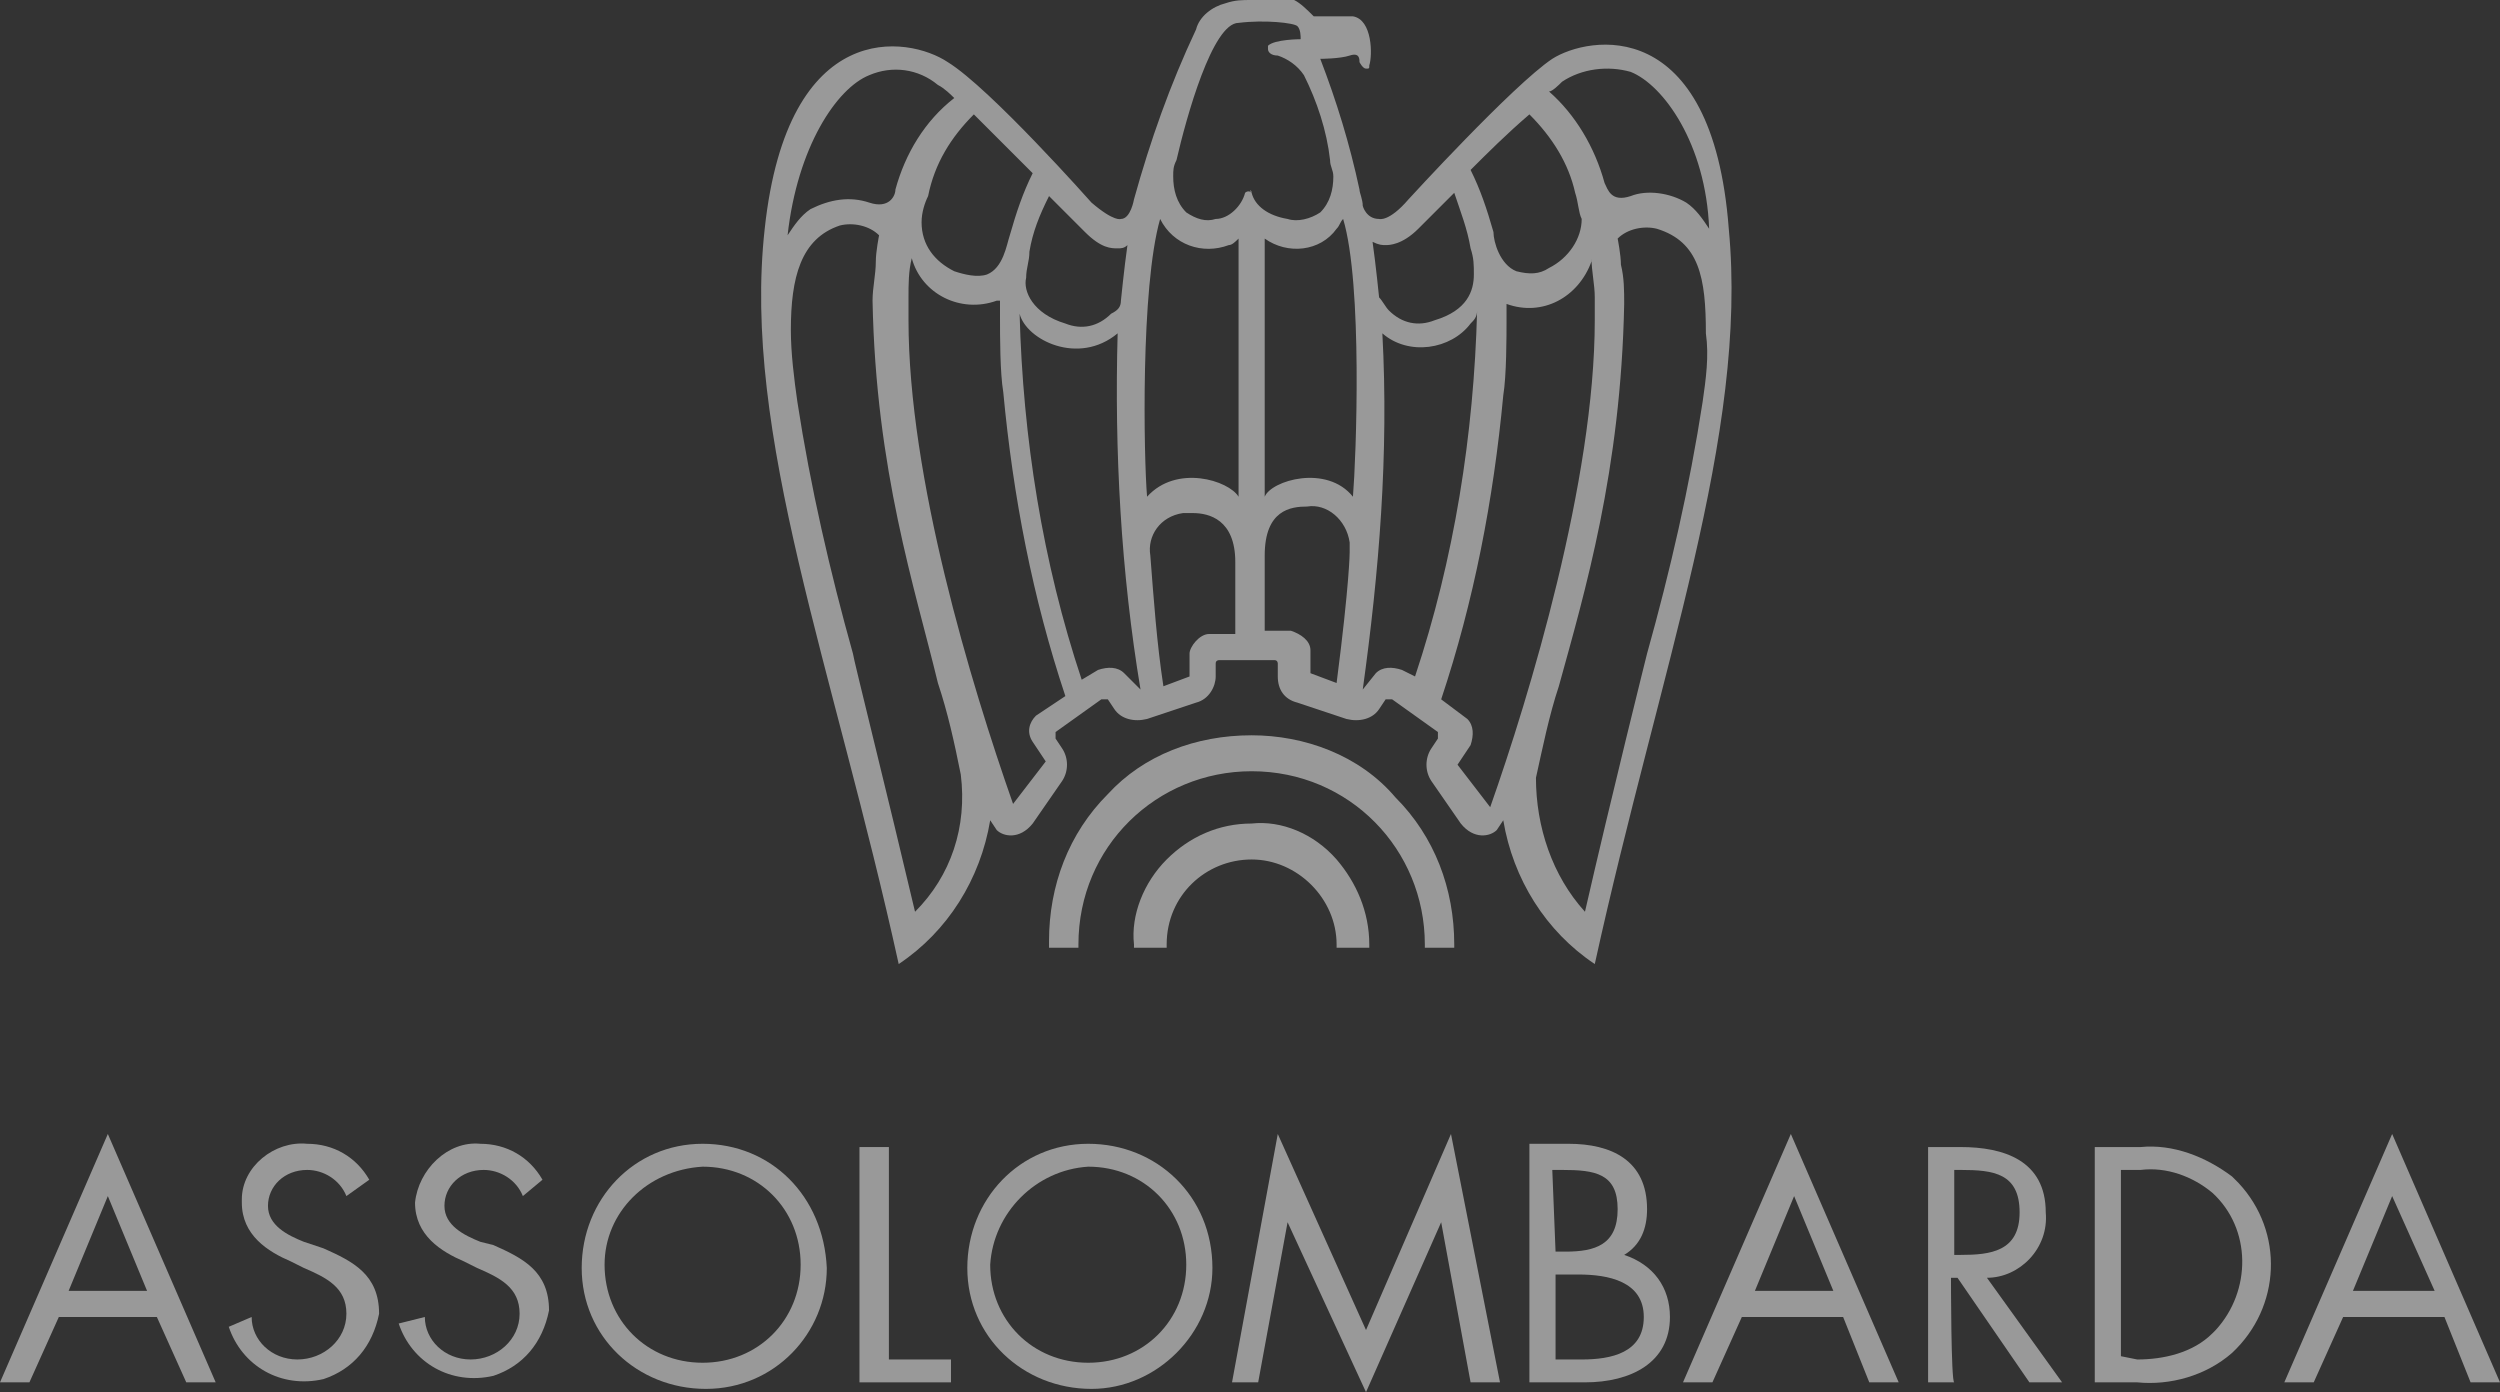 <?xml version="1.0" encoding="utf-8"?>
<!-- Generator: Adobe Illustrator 24.0.1, SVG Export Plug-In . SVG Version: 6.00 Build 0)  -->
<!DOCTYPE svg PUBLIC "-//W3C//DTD SVG 1.1//EN" "http://www.w3.org/Graphics/SVG/1.1/DTD/svg11.dtd">
<svg version="1.1" id="Livello_1" xmlns:x="http://ns.adobe.com/Extensibility/1.0/" xmlns:i="http://ns.adobe.com/AdobeIllustrator/10.0/" xmlns:graph="http://ns.adobe.com/Graphs/1.0/"
	 xmlns="http://www.w3.org/2000/svg" xmlns:xlink="http://www.w3.org/1999/xlink" x="0px" y="0px" viewBox="0 0 76.5 42.6"
	 style="enable-background:new 0 0 76.5 42.6;" xml:space="preserve">
<rect x="0" y="0" width="76.5" height="42.6" fill="#333333" stroke="none"/>
<style type="text/css">
	.st0{opacity:0.5;}
	.st1{fill:#FFFFFF;}
	.st2{fill-rule:evenodd;clip-rule:evenodd;fill:#FFFFFF;}
</style>
<g class="st0">
	<path class="st1" d="M47.5,1.8c-1.2,0.8-4.4,4.3-4.4,4.3c-0.6,0.7-0.9,0.6-0.9,0.6c-0.4,0-0.5-0.4-0.5-0.4c0-0.2-0.1-0.4-0.1-0.5
		l0,0c-0.3-1.4-0.7-2.7-1.2-4c0,0,0.6,0,0.9-0.1c0.3-0.1,0.3,0.1,0.3,0.2c0,0,0.1,0.2,0.2,0.2c0.1,0,0.1,0,0.1-0.1
		c0.1-0.3,0.1-1.4-0.5-1.5c-0.4,0-0.8,0-1.2,0c-0.2-0.2-0.4-0.4-0.6-0.5C39.2,0,38.7,0,38.3,0c-0.3,0-0.5,0-0.8,0.1
		c-0.4,0.1-0.8,0.4-0.9,0.8c-0.8,1.7-1.4,3.4-1.9,5.2c0,0-0.1,0.6-0.4,0.6c0,0-0.2,0.1-0.9-0.5c0,0-3.1-3.5-4.4-4.3
		c-1.2-0.8-4.9-1.4-5.6,5.1c-0.7,6.3,2.1,13.4,4.1,22.5c1.5-1,2.5-2.6,2.8-4.4l0.2,0.3c0.2,0.2,0.7,0.3,1.1-0.2l0.9-1.3
		c0.2-0.3,0.2-0.7,0-1l-0.2-0.3c0,0,0-0.1,0-0.2l1.4-1c0,0,0.1,0,0.2,0l0.2,0.3c0.2,0.3,0.6,0.4,1,0.3l1.5-0.5
		c0.4-0.1,0.6-0.5,0.6-0.8v-0.4c0-0.1,0.1-0.1,0.1-0.1l0,0h1.7c0.1,0,0.1,0.1,0.1,0.1v0.4c0,0.4,0.2,0.7,0.6,0.8l1.5,0.5
		c0.4,0.1,0.8,0,1-0.3l0.2-0.3c0,0,0.1,0,0.2,0l1.4,1c0,0,0,0.1,0,0.2l-0.2,0.3c-0.2,0.3-0.2,0.7,0,1l0.9,1.3
		c0.4,0.5,0.9,0.4,1.1,0.2l0.2-0.3c0.3,1.8,1.3,3.4,2.8,4.4c2-9.1,4.7-16.2,4.1-22.5C52.4,0.4,48.6,1.1,47.5,1.8z M33.2,7.1
		c0.5,0.5,0.8,0.5,1,0.5c0.1,0,0.2,0,0.3-0.1c-0.1,0.7-0.2,1.7-0.2,1.7c0,0.2-0.1,0.3-0.3,0.4c-0.4,0.4-0.9,0.5-1.4,0.3
		c-1-0.3-1.3-1-1.2-1.4c0-0.3,0.1-0.5,0.1-0.8c0.1-0.6,0.3-1.1,0.6-1.7L33.2,7.1C33.2,7.1,33.2,7.1,33.2,7.1z M29.8,3.5
		c0.6,0.6,1.2,1.2,1.8,1.8c-0.3,0.6-0.5,1.2-0.7,1.9c-0.1,0.3-0.2,1-0.7,1.2c-0.3,0.1-0.7,0-1-0.1c-0.6-0.3-1-0.8-1-1.5
		c0-0.3,0.1-0.6,0.2-0.8C28.6,5,29.1,4.2,29.8,3.5z M26.6,2.3c0.7-0.3,1.5-0.2,2.1,0.3c0.2,0.1,0.4,0.3,0.5,0.4
		c-0.9,0.7-1.5,1.7-1.8,2.8c0,0.2-0.2,0.6-0.8,0.4c-0.6-0.2-1.2-0.1-1.8,0.2c-0.3,0.2-0.5,0.5-0.7,0.8C24.4,4.5,25.6,2.7,26.6,2.3z
		 M28,27.9c-0.8-3.4-1.9-7.8-1.9-7.9c-0.7-2.5-1.3-5.1-1.7-7.7c-0.1-0.7-0.2-1.5-0.2-2.2c0-1.6,0.3-2.8,1.5-3.2
		c0.4-0.1,0.9,0,1.2,0.3c0,0-0.1,0.5-0.1,0.8c0,0.4-0.1,0.8-0.1,1.2c0.1,5.2,1.3,8.8,2,11.7c0.3,0.9,0.5,1.8,0.7,2.8
		C29.6,25.3,29.1,26.8,28,27.9L28,27.9L28,27.9z M31.7,21.9c-0.2,0.2-0.3,0.5-0.1,0.8l0.4,0.6l-1,1.3c-1.3-3.7-3.2-10-3.2-14.8
		c0-0.2,0-0.5,0-0.7c0-0.4,0-0.8,0.1-1.2c0.3,1.1,1.5,1.7,2.6,1.3c0,0,0,0,0.1,0c0,0.1,0,0.3,0,0.5c0,0.6,0,1.7,0.1,2.3
		c0.3,3.2,0.9,6.3,1.9,9.3L31.7,21.9L31.7,21.9z M34.4,20.6c-0.2-0.2-0.5-0.2-0.8-0.1l-0.5,0.3c-1.2-3.6-1.8-7.4-1.9-11.2
		c0.2,0.8,1.8,1.6,3,0.6c-0.1,3.6,0.1,7.3,0.7,10.9L34.4,20.6z M35.1,15.2C35,14,34.9,8.8,35.5,6.7c0.4,0.8,1.3,1.1,2.1,0.8
		c0.1,0,0.2-0.1,0.3-0.2v7.9C37.6,14.7,36,14.2,35.1,15.2L35.1,15.2z M37.8,19.4H37c-0.3,0-0.6,0.4-0.6,0.6c0,0,0,0.5,0,0.7L35.6,21
		c-0.2-1.3-0.3-2.7-0.4-4c-0.1-0.6,0.3-1.2,1-1.3c0.1,0,0.2,0,0.3,0c0.5,0,1.3,0.2,1.3,1.5L37.8,19.4L37.8,19.4L37.8,19.4z
		 M38.3,5.9C38.3,5.8,38.2,5.8,38.3,5.9c-0.1-0.1-0.2,0-0.2,0c-0.1,0.4-0.5,0.8-0.9,0.8c-0.3,0.1-0.6,0-0.9-0.2
		c-0.3-0.3-0.4-0.7-0.4-1.1c0-0.2,0-0.3,0.1-0.5c0.3-1.3,1.1-4.2,1.9-4.2l0,0c0.8-0.1,1.7,0,1.8,0.1c0.1,0.1,0.1,0.3,0.1,0.4
		c0,0,0,0,0,0s-0.8,0-1,0.2c0,0,0,0.1,0,0.1c0,0.1,0.1,0.2,0.3,0.2c0.3,0.1,0.6,0.3,0.8,0.6c0.4,0.8,0.7,1.7,0.8,2.6
		c0,0.2,0.1,0.3,0.1,0.5c0,0.4-0.1,0.8-0.4,1.1c-0.3,0.2-0.7,0.3-1,0.2C38.8,6.6,38.4,6.3,38.3,5.9z M40.9,20.9l-0.8-0.3l0-0.7
		c0-0.3-0.3-0.5-0.6-0.6h-0.8v-2.3c0-1.4,0.8-1.5,1.3-1.5c0.6-0.1,1.2,0.4,1.3,1.1c0,0.1,0,0.2,0,0.3C41.3,16.9,41.3,17.8,40.9,20.9
		L40.9,20.9z M41.4,15.2c-0.8-1-2.5-0.5-2.7,0V7.3c0.7,0.5,1.7,0.4,2.2-0.3C41,6.9,41,6.8,41.1,6.7C41.7,8.7,41.5,14,41.4,15.2
		L41.4,15.2z M47.8,2.5c0.6-0.4,1.4-0.5,2.1-0.3c1,0.4,2.3,2.2,2.4,4.8c-0.2-0.3-0.4-0.6-0.7-0.8c-0.5-0.3-1.2-0.4-1.7-0.2
		c-0.6,0.2-0.7-0.2-0.8-0.4c-0.3-1.1-0.9-2.1-1.7-2.8C47.5,2.8,47.7,2.6,47.8,2.5L47.8,2.5z M46.8,3.5C47.5,4.2,48,5,48.2,5.9
		c0.1,0.3,0.1,0.6,0.2,0.8c0,0.6-0.4,1.2-1,1.5c-0.3,0.2-0.6,0.2-1,0.1c-0.5-0.2-0.7-0.9-0.7-1.2c-0.2-0.7-0.4-1.3-0.7-1.9
		C45.5,4.7,46.1,4.1,46.8,3.5z M42.4,7.5c0.1,0,0.5,0,1-0.5l1.1-1.1C44.7,6.5,44.9,7,45,7.6c0.1,0.3,0.1,0.5,0.1,0.8
		c0,0.5-0.2,1.1-1.2,1.4c-0.5,0.2-1,0.1-1.4-0.3c-0.1-0.1-0.2-0.3-0.3-0.4c0,0-0.1-1-0.2-1.7C42.2,7.5,42.3,7.5,42.4,7.5L42.4,7.5z
		 M42.9,20.5c-0.3-0.1-0.6-0.1-0.8,0.1l-0.4,0.5c0.5-3.6,0.8-7.2,0.6-10.9c0.8,0.7,2.1,0.5,2.7-0.3c0.1-0.1,0.2-0.2,0.2-0.4
		c-0.1,3.8-0.7,7.6-1.9,11.2L42.9,20.5z M45.6,24.7l-1-1.3l0.4-0.6c0.1-0.3,0.1-0.6-0.1-0.8l-0.8-0.6c1-3,1.6-6.1,1.9-9.3
		c0.1-0.6,0.1-1.8,0.1-2.3c0-0.2,0-0.3,0-0.5c1.1,0.4,2.2-0.2,2.6-1.3c0,0,0,0,0-0.1c0,0.4,0.1,0.8,0.1,1.2c0,0.2,0,0.5,0,0.7
		C48.8,14.7,46.8,21.3,45.6,24.7L45.6,24.7z M52.1,12.3c-0.4,2.6-1,5.2-1.7,7.7c0,0-1.1,4.4-1.9,7.9c-1-1.1-1.5-2.6-1.5-4.1
		c0.2-0.9,0.4-1.9,0.7-2.8c0.8-2.9,1.9-6.6,2-11.7c0-0.4,0-0.8-0.1-1.2c0-0.3-0.1-0.8-0.1-0.8C49.8,7,50.3,6.9,50.7,7
		c1.3,0.4,1.5,1.5,1.5,3.2C52.3,10.9,52.2,11.6,52.1,12.3L52.1,12.3z"/>
	<path class="st1" d="M38.3,22.5c-1.7,0-3.3,0.6-4.4,1.8c-1.2,1.2-1.8,2.8-1.8,4.5V29H33c0,0,0-0.1,0-0.1c0-3,2.4-5.3,5.3-5.3
		c3,0,5.3,2.4,5.3,5.3c0,0,0,0,0,0V29h0.9v-0.1c0-1.7-0.6-3.3-1.8-4.5C41.6,23.1,39.9,22.5,38.3,22.5z"/>
	<path class="st1" d="M38.3,25.2c-1,0-1.9,0.4-2.6,1.1c-0.7,0.7-1.1,1.7-1,2.6v0.1h1c0,0,0-0.1,0-0.1c0-1.5,1.2-2.6,2.6-2.6
		s2.6,1.2,2.6,2.6c0,0,0,0.1,0,0.1h1c0,0,0-0.1,0-0.1c0-1-0.4-1.9-1-2.6C40.2,25.5,39.2,25.1,38.3,25.2z"/>
	<path class="st2" d="M4.8,40.3l0.9,2h0.9l-3.3-7.6L0,42.3h0.9l0.9-2L4.8,40.3L4.8,40.3z M4.5,39.5H2.1l1.2-2.9L4.5,39.5z"/>
	<path class="st1" d="M11.3,36.1c-0.4-0.7-1.1-1.1-1.9-1.1c-1-0.1-2,0.7-2,1.7c0,0,0,0.1,0,0.1c0,1,0.8,1.5,1.5,1.8l0.4,0.2
		c0.7,0.3,1.3,0.6,1.3,1.4c0,0.8-0.7,1.4-1.5,1.4c-0.8,0-1.4-0.6-1.4-1.3L7,40.6c0.4,1.2,1.6,1.9,2.9,1.6c0.9-0.3,1.5-1,1.7-2
		c0-1.2-0.8-1.6-1.7-2L9.3,38c-0.5-0.2-1.1-0.5-1.1-1.1c0-0.6,0.5-1.1,1.2-1.1c0,0,0,0,0,0c0.5,0,1,0.3,1.2,0.8L11.3,36.1L11.3,36.1
		z"/>
	<path class="st1" d="M16.6,36.1c-0.4-0.7-1.1-1.1-1.9-1.1c-1-0.1-1.9,0.8-2,1.8c0,0,0,0,0,0c0,1,0.8,1.5,1.5,1.8l0.4,0.2
		c0.7,0.3,1.3,0.6,1.3,1.4c0,0.8-0.7,1.4-1.5,1.4c0,0,0,0,0,0c-0.8,0-1.4-0.6-1.4-1.3l-0.8,0.2c0.4,1.2,1.6,1.9,2.9,1.6
		c0.9-0.3,1.5-1,1.7-2c0-1.2-0.8-1.6-1.7-2L14.7,38c-0.5-0.2-1.1-0.5-1.1-1.1c0-0.6,0.5-1.1,1.2-1.1c0,0,0,0,0,0
		c0.5,0,1,0.3,1.2,0.8L16.6,36.1L16.6,36.1z"/>
	<path class="st2" d="M21.5,35c-2.1,0-3.7,1.7-3.7,3.8c0,2.1,1.7,3.7,3.8,3.7c2.1,0,3.7-1.7,3.7-3.7C25.2,36.6,23.6,35,21.5,35z
		 M21.5,35.7c1.7,0,3,1.3,3,3c0,1.7-1.3,3-3,3c-1.7,0-3-1.3-3-3c0,0,0,0,0,0C18.5,37.1,19.8,35.8,21.5,35.7
		C21.5,35.7,21.5,35.7,21.5,35.7z"/>
	<polygon class="st1" points="27.2,35.1 26.3,35.1 26.3,42.3 29.1,42.3 29.1,41.6 27.2,41.6 	"/>
	<path class="st2" d="M33.3,35c-2.1,0-3.7,1.7-3.7,3.8c0,2.1,1.7,3.7,3.8,3.7c2,0,3.7-1.7,3.7-3.7C37.1,36.6,35.4,35,33.3,35z
		 M33.3,35.7c1.7,0,3,1.3,3,3s-1.3,3-3,3c-1.7,0-3-1.3-3-3c0,0,0,0,0,0C30.4,37.1,31.7,35.8,33.3,35.7
		C33.3,35.7,33.3,35.7,33.3,35.7z"/>
	<polygon class="st1" points="37.7,42.3 38.5,42.3 39.4,37.4 39.4,37.4 41.8,42.6 44.1,37.4 44.1,37.4 45,42.3 45.9,42.3 44.4,34.7 
		41.8,40.7 39.1,34.7 	"/>
	<path class="st2" d="M47.6,39h0.7c0.9,0,2,0.2,2,1.3s-1,1.3-1.9,1.3h-0.8L47.6,39L47.6,39z M46.8,42.3h1.7c1.4,0,2.6-0.6,2.6-2
		c0-0.9-0.5-1.6-1.4-1.9c0.5-0.3,0.7-0.8,0.7-1.4c0-1.5-1.1-2-2.4-2h-1.2L46.8,42.3L46.8,42.3z M47.5,35.8h0.3c1,0,1.7,0.1,1.7,1.2
		c0,1.1-0.7,1.3-1.6,1.3h-0.3L47.5,35.8L47.5,35.8z"/>
	<path class="st2" d="M56.4,40.3l0.8,2h0.9l-3.3-7.6l-3.3,7.6h0.9l0.9-2H56.4z M56.1,39.5h-2.4l1.2-2.9L56.1,39.5z"/>
	<path class="st2" d="M59.7,35.8H60c1,0,1.8,0.1,1.8,1.3s-0.9,1.3-1.8,1.3h-0.2V35.8z M59.7,39.1h0.2l2.2,3.2h1l-2.3-3.2
		c1,0,1.9-0.9,1.8-2c0,0,0,0,0,0c0-1.6-1.3-2-2.6-2h-1v7.2h0.8C59.7,42.3,59.7,39.1,59.7,39.1z"/>
	<path class="st2" d="M64.1,42.3h1.3c1,0.1,2.1-0.2,2.9-0.9c1.5-1.4,1.6-3.7,0.2-5.2c-0.1-0.1-0.1-0.1-0.2-0.2
		c-0.8-0.6-1.8-1-2.8-0.9h-1.4C64.1,35.1,64.1,42.3,64.1,42.3z M64.9,41.5v-5.7h0.6c0.8-0.1,1.6,0.2,2.2,0.7c1.2,1.1,1.2,3,0.1,4.2
		c0,0-0.1,0.1-0.1,0.1c-0.6,0.6-1.5,0.8-2.3,0.8L64.9,41.5z"/>
	<path class="st2" d="M74.8,40.3l0.8,2h0.9l-3.3-7.6l-3.3,7.6h0.9l0.9-2H74.8z M74.5,39.5H72l1.2-2.9L74.5,39.5z"/>
</g>
</svg>
